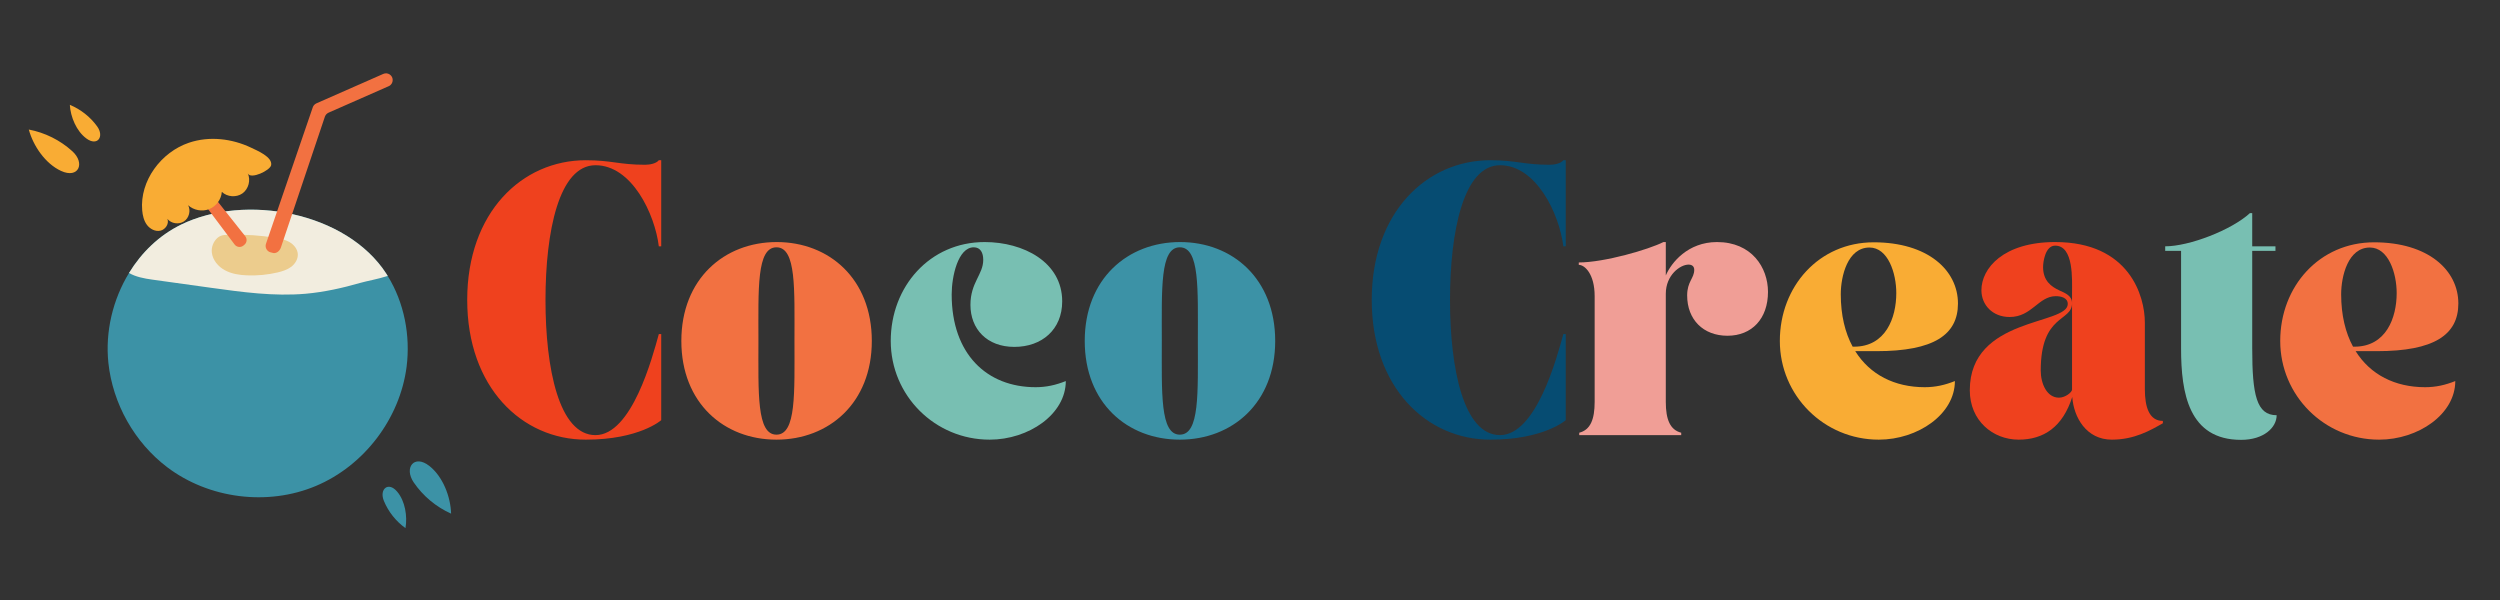 <?xml version="1.0" encoding="UTF-8"?>
<!DOCTYPE svg PUBLIC '-//W3C//DTD SVG 1.0//EN'
          'http://www.w3.org/TR/2001/REC-SVG-20010904/DTD/svg10.dtd'>
<svg height="45" version="1.0" viewBox="0 0 187.5 45" width="187.5" xmlns="http://www.w3.org/2000/svg" xmlns:xlink="http://www.w3.org/1999/xlink"
><rect x="0" y="0" width="187.5" height="45" fill="#333333" stroke="none"/><defs
  ><clipPath id="a"
    ><path d="M 15 5.391 L 30 5.391 L 30 19 L 15 19 Z M 15 5.391"
    /></clipPath
    ><clipPath id="b"
    ><path d="M 28 34 L 33.906 34 L 33.906 39.801 L 28 39.801 Z M 28 34"
    /></clipPath
    ><clipPath id="c"
    ><path d="M 2.059 7 L 8 7 L 8 13 L 2.059 13 Z M 2.059 7"
    /></clipPath
  ></defs
  ><path d="M 8.129 27.219 C 8.457 30.285 10.09 33.184 12.543 35.043 C 15.676 37.41 20.078 37.969 23.695 36.445 C 27.312 34.926 30 31.387 30.496 27.5 C 30.789 25.152 30.316 22.703 29.078 20.695 C 29.043 20.637 29.012 20.586 28.98 20.535 C 25.98 15.895 18.395 14.492 13.578 16.848 C 11.945 17.645 10.621 18.93 9.676 20.473 C 8.457 22.469 7.883 24.887 8.129 27.219 Z M 8.129 27.219" fill="#3c92a6"
  /><path d="M 9.676 20.473 C 10.176 20.766 10.816 20.887 11.402 20.969 C 12.871 21.176 14.34 21.379 15.809 21.582 C 18.168 21.91 20.555 22.238 22.926 22.031 C 24.316 21.906 25.684 21.602 27.027 21.215 C 27.5 21.078 28.344 20.934 29.078 20.695 C 29.043 20.637 29.012 20.586 28.98 20.535 C 25.98 15.895 18.395 14.492 13.578 16.848 C 11.945 17.645 10.621 18.93 9.676 20.473 Z M 9.676 20.473" fill="#f2eddf"
  /><path d="M 17.352 17.609 C 16.973 17.617 16.621 17.574 16.316 17.836 C 16.008 18.105 15.84 18.535 15.887 18.945 C 15.953 19.512 16.367 20 16.871 20.27 C 17.375 20.543 17.957 20.629 18.527 20.652 C 19.297 20.684 20.07 20.609 20.82 20.434 C 21.18 20.348 21.543 20.234 21.84 20.012 C 22.137 19.785 22.355 19.434 22.336 19.062 C 22.316 18.684 22.047 18.352 21.719 18.16 C 21.391 17.969 21.012 17.895 20.637 17.832 C 19.551 17.656 18.449 17.582 17.352 17.609 Z M 17.352 17.609" fill="#eccc8d"
  /><g clip-path="url(#a)"
  ><path d="M 29.453 6.004 C 29.453 5.641 29.078 5.395 28.746 5.543 L 23.734 7.75 C 23.605 7.809 23.508 7.91 23.461 8.039 L 19.953 18.27 C 19.859 18.523 19.984 18.809 20.242 18.91 L 20.422 18.957 C 20.691 19.062 20.973 18.84 21.066 18.566 L 24.367 8.75 C 24.414 8.617 24.512 8.508 24.645 8.449 L 29.152 6.465 C 29.336 6.387 29.453 6.203 29.453 6.004 Z M 18.312 18.371 L 18.246 18.426 C 18.043 18.582 17.75 18.543 17.594 18.336 L 15.637 15.727 C 15.469 15.508 15.531 15.195 15.77 15.055 C 15.969 14.934 16.223 14.98 16.367 15.164 L 18.395 17.719 C 18.555 17.922 18.52 18.215 18.312 18.371 Z M 18.312 18.371" fill="#f27141"
  /></g
  ><path d="M 20.336 12.387 C 20.449 11.77 19.285 11.293 18.82 11.07 C 17.387 10.391 15.695 10.191 14.176 10.703 C 12.078 11.41 10.477 13.562 10.664 15.77 C 10.699 16.16 10.789 16.555 11.02 16.867 C 11.254 17.176 11.652 17.387 12.031 17.301 C 12.41 17.215 12.699 16.777 12.555 16.418 C 12.844 16.773 13.414 16.859 13.797 16.605 C 14.18 16.355 14.324 15.797 14.109 15.391 C 14.527 15.773 15.164 15.891 15.688 15.684 C 16.211 15.477 16.598 14.953 16.637 14.391 C 17.043 14.777 17.727 14.828 18.184 14.504 C 18.641 14.176 18.816 13.516 18.586 13.008 C 18.801 13.48 20.266 12.781 20.336 12.387 Z M 20.336 12.387" fill="#f9ac34"
  /><g clip-path="url(#b)"
  ><path d="M 32.195 34.941 C 31.062 34.055 30.277 35.078 31.031 36.184 C 31.727 37.203 32.707 38.02 33.832 38.523 C 33.797 37.258 33.219 35.742 32.195 34.941 Z M 30.41 39.609 C 29.695 39.098 29.129 38.383 28.793 37.57 C 28.426 36.688 29.125 36.086 29.785 36.871 C 30.387 37.578 30.566 38.723 30.41 39.609 Z M 30.41 39.609" fill="#3c92a6"
  /></g
  ><g clip-path="url(#c)"
  ><path d="M 4.582 12.82 C 5.887 13.422 6.414 12.242 5.426 11.344 C 4.512 10.512 3.371 9.945 2.16 9.715 C 2.488 10.934 3.398 12.277 4.582 12.82 Z M 5.238 7.863 C 6.051 8.199 6.77 8.766 7.285 9.477 C 7.844 10.25 7.305 10.996 6.48 10.387 C 5.73 9.836 5.289 8.766 5.238 7.863 Z M 5.238 7.863" fill="#f9ac34"
  /></g
  ><g fill="#ef411e"
  ><g
    ><g
      ><path d="M 0.801 -10.141 C 0.801 -3.574 4.91 0.34 9.695 0.34 C 13.715 0.34 15.352 -1.121 15.352 -1.121 L 15.352 -7.578 L 15.172 -7.578 C 14.691 -5.836 13.145 0 10.422 0 C 7.684 0 6.672 -5 6.672 -10.121 C 6.672 -15.281 7.684 -20.242 10.422 -20.242 C 13.145 -20.242 14.871 -16.594 15.172 -14.16 L 15.352 -14.16 L 15.352 -20.617 L 15.172 -20.617 C 14.977 -20.367 14.496 -20.277 14.141 -20.277 C 12.219 -20.277 11.613 -20.617 9.695 -20.617 C 4.91 -20.617 0.801 -16.703 0.801 -10.141 Z M 0.801 -10.141" transform="translate(34.24 32.634)"
      /></g
    ></g
  ></g
  ><g fill="#f27141"
  ><g
    ><g
      ><path d="M 7.844 0.34 C 11.773 0.34 14.996 -2.402 14.996 -7.062 C 14.996 -11.723 11.793 -14.48 7.863 -14.48 C 3.93 -14.48 0.711 -11.723 0.711 -7.062 C 0.711 -2.402 3.914 0.34 7.844 0.34 Z M 6.492 -7.078 C 6.492 -10.957 6.352 -14.086 7.844 -14.086 C 9.34 -14.086 9.195 -10.957 9.195 -7.078 C 9.195 -3.168 9.34 -0.035 7.844 -0.035 C 6.352 -0.035 6.492 -3.168 6.492 -7.078 Z M 6.492 -7.078" transform="translate(50.39 32.634)"
      /></g
    ></g
  ></g
  ><g fill="#78bfb2"
  ><g
    ><g
      ><path d="M 0.711 -7.062 C 0.711 -2.969 4.02 0.34 8.129 0.34 C 11.062 0.34 13.84 -1.566 13.84 -4.055 C 13.09 -3.754 12.379 -3.594 11.578 -3.594 C 7.914 -3.594 5.281 -6.082 5.281 -10.547 C 5.281 -11.918 5.762 -14.086 6.938 -14.086 C 7.453 -14.086 7.648 -13.66 7.648 -13.145 C 7.648 -12.043 6.688 -11.453 6.688 -9.766 C 6.688 -7.969 7.914 -6.617 9.98 -6.617 C 12.043 -6.617 13.57 -7.914 13.57 -10.031 C 13.57 -12.984 10.656 -14.48 7.754 -14.48 C 3.645 -14.48 0.711 -11.152 0.711 -7.062 Z M 0.711 -7.062" transform="translate(66.095 32.634)"
      /></g
    ></g
  ></g
  ><g fill="#3c92a6"
  ><g
    ><g
      ><path d="M 7.844 0.34 C 11.773 0.34 14.996 -2.402 14.996 -7.062 C 14.996 -11.723 11.793 -14.48 7.863 -14.48 C 3.93 -14.48 0.711 -11.723 0.711 -7.062 C 0.711 -2.402 3.914 0.34 7.844 0.34 Z M 6.492 -7.078 C 6.492 -10.957 6.352 -14.086 7.844 -14.086 C 9.34 -14.086 9.195 -10.957 9.195 -7.078 C 9.195 -3.168 9.34 -0.035 7.844 -0.035 C 6.352 -0.035 6.492 -3.168 6.492 -7.078 Z M 6.492 -7.078" transform="translate(80.644 32.634)"
      /></g
    ></g
  ></g
  ><g fill="#064c72"
  ><g
    ><g
      ><path d="M 0.801 -10.141 C 0.801 -3.574 4.91 0.34 9.695 0.34 C 13.715 0.34 15.352 -1.121 15.352 -1.121 L 15.352 -7.578 L 15.172 -7.578 C 14.691 -5.836 13.145 0 10.422 0 C 7.684 0 6.672 -5 6.672 -10.121 C 6.672 -15.281 7.684 -20.242 10.422 -20.242 C 13.145 -20.242 14.871 -16.594 15.172 -14.16 L 15.352 -14.16 L 15.352 -20.617 L 15.172 -20.617 C 14.977 -20.367 14.496 -20.277 14.141 -20.277 C 12.219 -20.277 11.613 -20.617 9.695 -20.617 C 4.91 -20.617 0.801 -16.703 0.801 -10.141 Z M 0.801 -10.141" transform="translate(102.079 32.634)"
      /></g
    ></g
  ></g
  ><g fill="#f09e96"
  ><g
    ><g
      ><path d="M 0.18 -12.77 C 0.621 -12.77 1.371 -12.094 1.371 -10.422 L 1.371 -2.488 C 1.371 -1.176 1.051 -0.391 0.215 -0.18 L 0.215 0 L 7.863 0 L 7.863 -0.18 C 7.027 -0.391 6.707 -1.176 6.707 -2.488 L 6.707 -10.602 C 6.707 -12.008 7.789 -12.789 8.414 -12.789 C 8.664 -12.789 8.84 -12.664 8.84 -12.398 C 8.84 -11.758 8.309 -11.527 8.309 -10.477 C 8.309 -8.664 9.516 -7.453 11.332 -7.453 C 13.164 -7.453 14.371 -8.734 14.371 -10.742 C 14.371 -12.574 13.145 -14.48 10.547 -14.48 C 8.359 -14.48 7.113 -12.93 6.707 -11.973 L 6.707 -14.48 L 6.527 -14.48 C 5.441 -13.926 2.098 -12.949 0.18 -12.949 Z M 0.18 -12.77" transform="translate(118.228 32.634)"
      /></g
    ></g
  ></g
  ><g fill="#f9ac34"
  ><g
    ><g
      ><path d="M 8.129 0.34 C 11.062 0.34 13.84 -1.566 13.84 -4.055 C 13.09 -3.754 12.379 -3.594 11.578 -3.594 C 9.32 -3.594 7.469 -4.535 6.367 -6.297 L 7.969 -6.297 C 12.254 -6.297 14.07 -7.523 14.07 -9.871 C 14.07 -12.379 11.793 -14.461 7.754 -14.461 C 3.645 -14.461 0.711 -11.152 0.711 -7.062 C 0.711 -2.969 4.02 0.34 8.129 0.34 Z M 6.172 -6.633 C 5.602 -7.684 5.281 -9 5.281 -10.566 C 5.281 -11.918 5.797 -14.07 7.434 -14.07 C 8.824 -14.07 9.445 -12.148 9.445 -10.656 C 9.445 -8.785 8.645 -6.633 6.277 -6.633 Z M 6.172 -6.633" transform="translate(132.777 32.634)"
      /></g
    ></g
  ></g
  ><g fill="#ef411e"
  ><g
    ><g
      ><path d="M 0.711 -3.363 C 0.711 -1.086 2.438 0.34 4.375 0.34 C 6.262 0.34 7.684 -0.621 8.395 -2.863 C 8.504 -1.336 9.445 0.34 11.367 0.34 C 13.039 0.34 14.23 -0.34 15.191 -0.891 L 15.191 -1.066 C 14.16 -1.066 13.84 -2.117 13.84 -3.449 L 13.84 -8.449 C 13.84 -10.422 12.684 -14.48 7.113 -14.48 C 3.219 -14.48 1.582 -12.504 1.582 -10.867 C 1.582 -9.766 2.418 -8.859 3.699 -8.859 C 5.371 -8.859 5.852 -10.422 7.168 -10.422 C 7.523 -10.422 8.059 -10.316 8.059 -9.836 C 8.059 -8.234 0.711 -8.875 0.711 -3.363 Z M 6.031 -4.84 C 6.031 -9.105 8.379 -8.484 8.379 -9.891 C 8.379 -10.457 7.898 -10.637 7.398 -10.867 C 6.832 -11.137 6.207 -11.562 6.207 -12.609 C 6.207 -12.984 6.367 -14.211 7.113 -14.211 C 8.52 -14.211 8.379 -11.652 8.379 -10.656 L 8.379 -3.414 C 8.379 -3.219 7.879 -2.809 7.398 -2.809 C 6.492 -2.809 6.031 -3.859 6.031 -4.84 Z M 6.031 -4.84" transform="translate(147.024 32.634)"
      /></g
    ></g
  ></g
  ><g fill="#78bfb2"
  ><g
    ><g
      ><path d="M 1.191 -13.82 L 1.191 -6.492 C 1.191 -3.148 1.762 0.355 5.691 0.355 C 7.398 0.355 8.359 -0.57 8.359 -1.492 C 6.848 -1.492 6.527 -3.023 6.527 -6.492 L 6.527 -13.82 L 8.27 -13.82 L 8.27 -14.16 L 6.527 -14.16 L 6.527 -16.648 L 6.352 -16.648 C 4.98 -15.387 1.812 -14.16 0 -14.16 L 0 -13.82 Z M 1.191 -13.82" transform="translate(162.39 32.634)"
      /></g
    ></g
  ></g
  ><g fill="#f27141"
  ><g
    ><g
      ><path d="M 8.129 0.34 C 11.062 0.34 13.84 -1.566 13.84 -4.055 C 13.09 -3.754 12.379 -3.594 11.578 -3.594 C 9.32 -3.594 7.469 -4.535 6.367 -6.297 L 7.969 -6.297 C 12.254 -6.297 14.07 -7.523 14.07 -9.871 C 14.07 -12.379 11.793 -14.461 7.754 -14.461 C 3.645 -14.461 0.711 -11.152 0.711 -7.062 C 0.711 -2.969 4.02 0.34 8.129 0.34 Z M 6.172 -6.633 C 5.602 -7.684 5.281 -9 5.281 -10.566 C 5.281 -11.918 5.797 -14.07 7.434 -14.07 C 8.824 -14.07 9.445 -12.148 9.445 -10.656 C 9.445 -8.785 8.645 -6.633 6.277 -6.633 Z M 6.172 -6.633" transform="translate(170.306 32.634)"
      /></g
    ></g
  ></g
></svg
>
